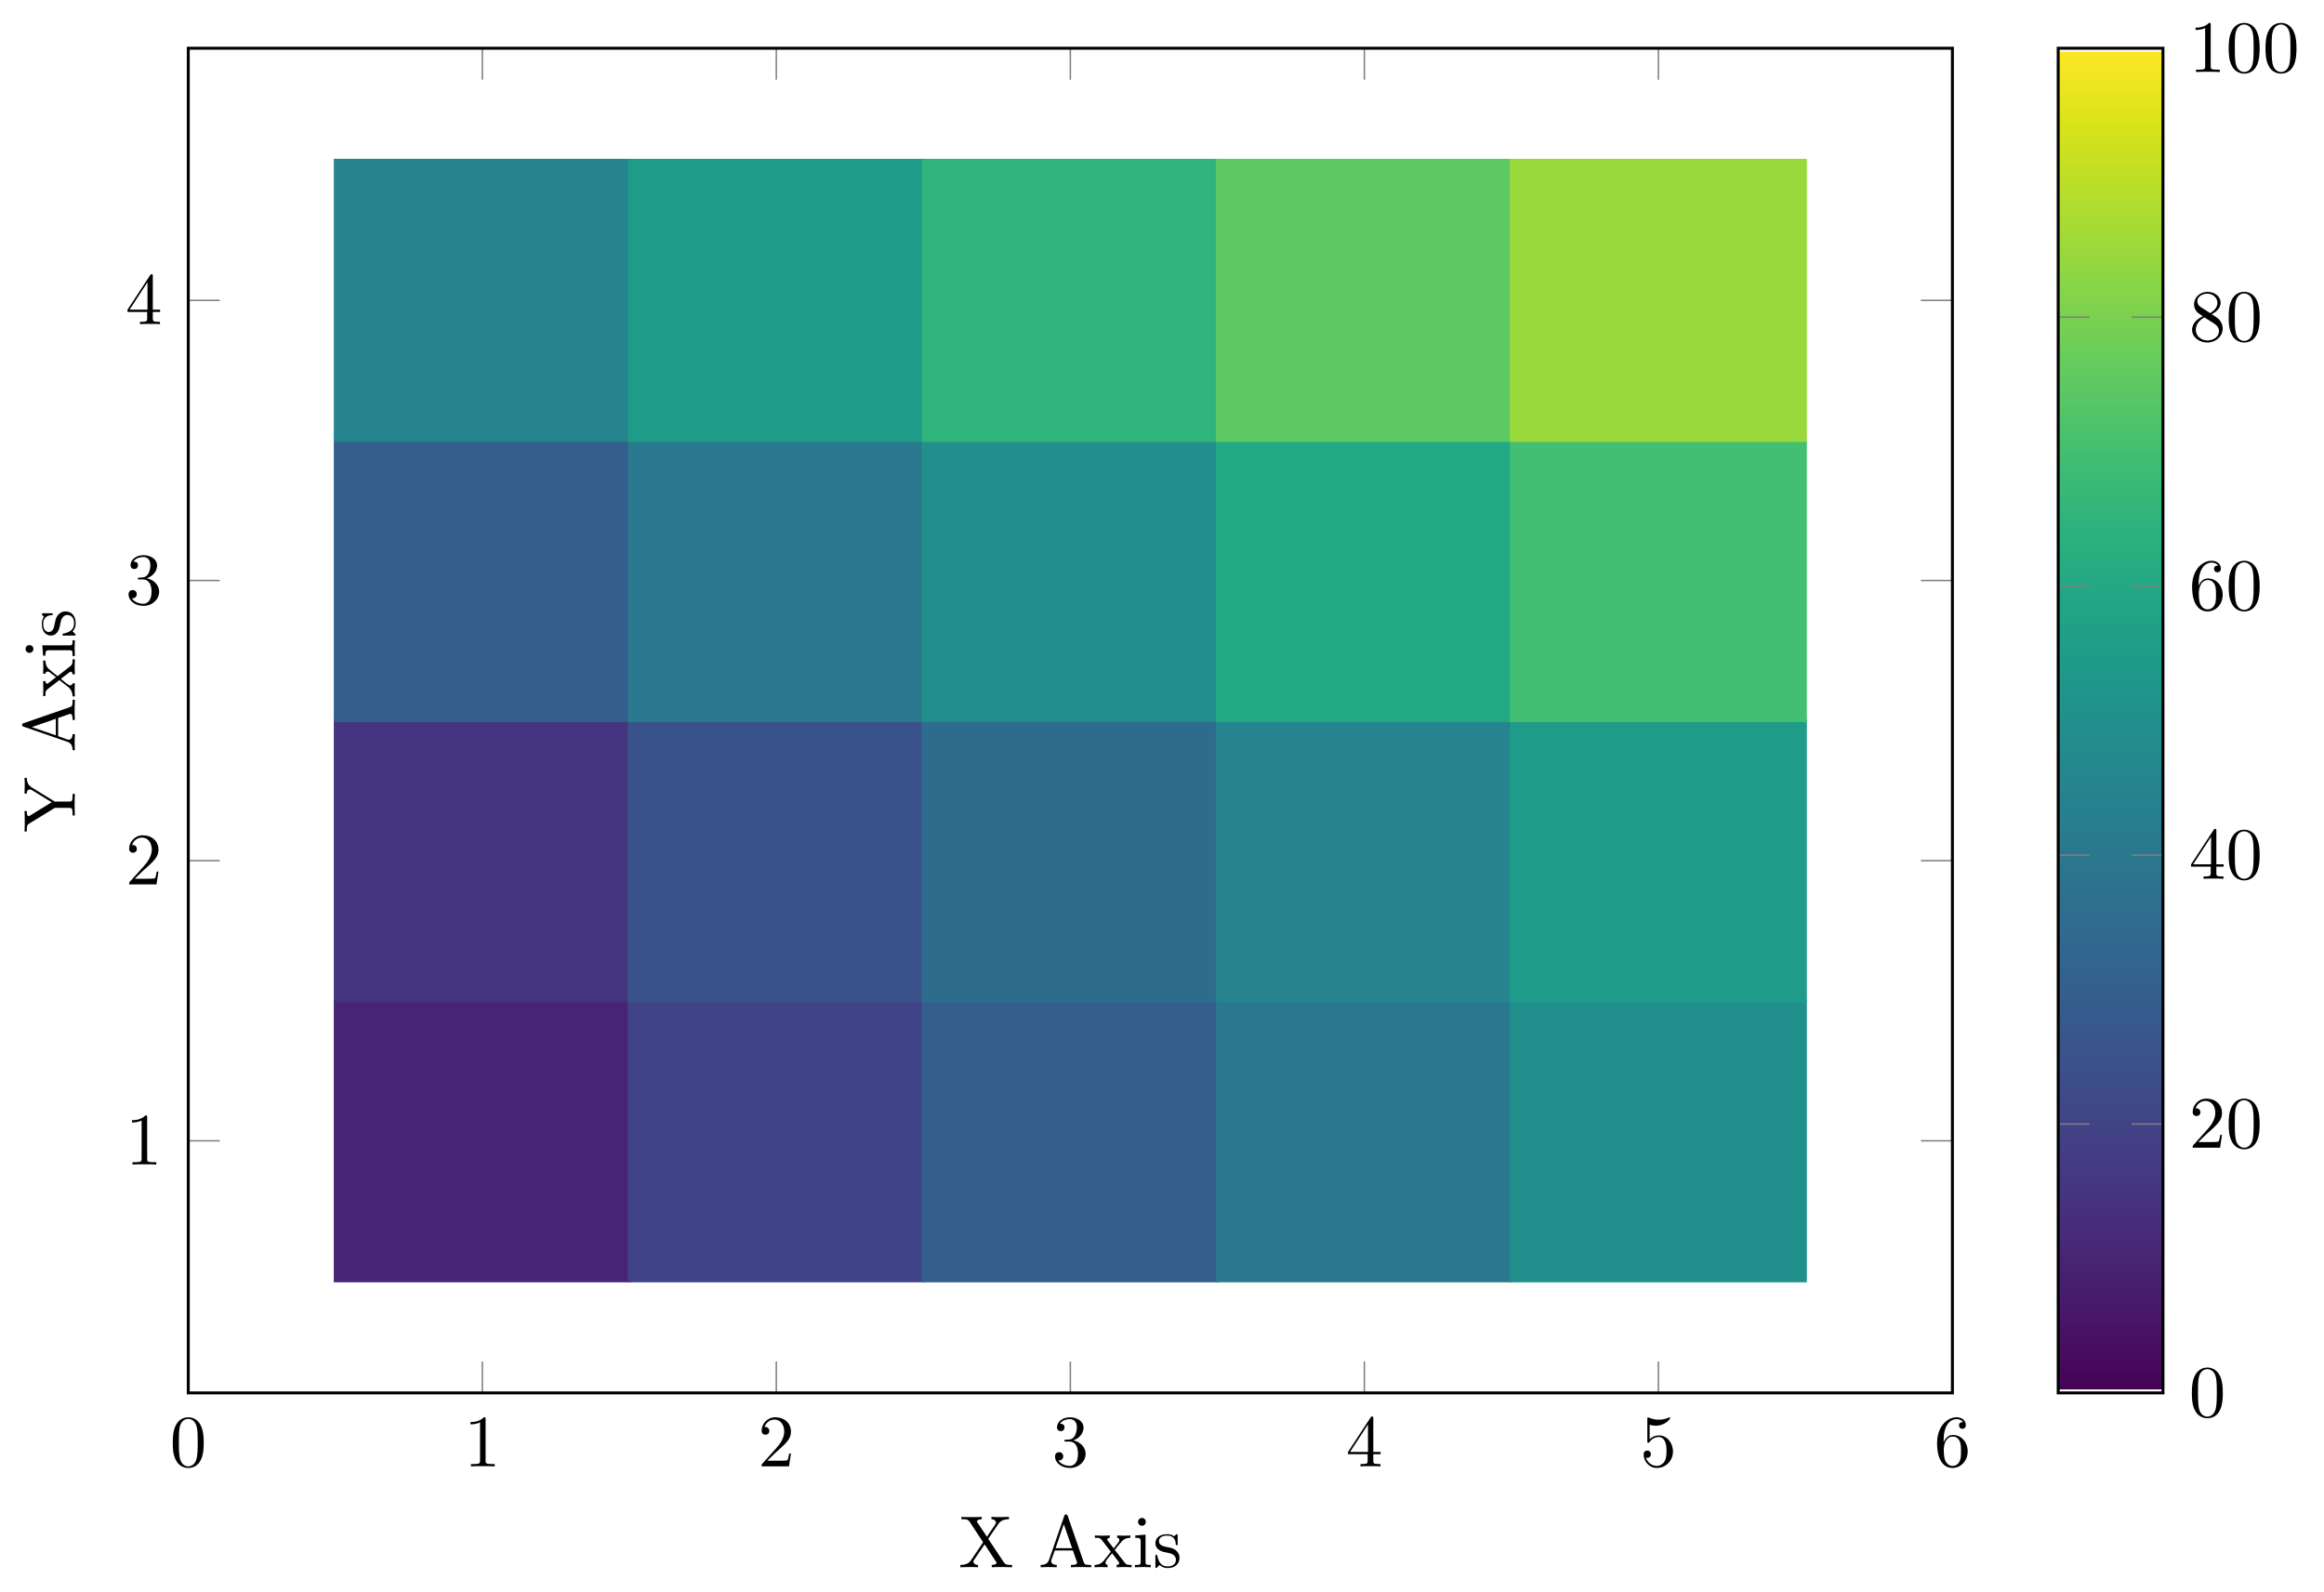 <?xml version="1.0" encoding="UTF-8"?>
<svg xmlns="http://www.w3.org/2000/svg" xmlns:xlink="http://www.w3.org/1999/xlink" width="314.378pt" height="215.381pt" viewBox="0 0 314.378 215.381" version="1.1">
<defs>
<g>
<symbol overflow="visible" id="glyph0-0">
<path style="stroke:none;" d=""/>
</symbol>
<symbol overflow="visible" id="glyph0-1">
<path style="stroke:none;" d="M 4.578 -3.188 C 4.578 -3.984 4.531 -4.781 4.188 -5.516 C 3.734 -6.484 2.906 -6.641 2.5 -6.641 C 1.891 -6.641 1.172 -6.375 0.75 -5.453 C 0.438 -4.766 0.391 -3.984 0.391 -3.188 C 0.391 -2.438 0.422 -1.547 0.844 -0.781 C 1.266 0.016 2 0.219 2.484 0.219 C 3.016 0.219 3.781 0.016 4.219 -0.938 C 4.531 -1.625 4.578 -2.406 4.578 -3.188 Z M 2.484 0 C 2.094 0 1.5 -0.25 1.328 -1.203 C 1.219 -1.797 1.219 -2.719 1.219 -3.312 C 1.219 -3.953 1.219 -4.609 1.297 -5.141 C 1.484 -6.328 2.234 -6.422 2.484 -6.422 C 2.812 -6.422 3.469 -6.234 3.656 -5.25 C 3.766 -4.688 3.766 -3.938 3.766 -3.312 C 3.766 -2.562 3.766 -1.891 3.656 -1.25 C 3.5 -0.297 2.938 0 2.484 0 Z M 2.484 0 "/>
</symbol>
<symbol overflow="visible" id="glyph0-2">
<path style="stroke:none;" d="M 2.938 -6.375 C 2.938 -6.625 2.938 -6.641 2.703 -6.641 C 2.078 -6 1.203 -6 0.891 -6 L 0.891 -5.688 C 1.094 -5.688 1.672 -5.688 2.188 -5.953 L 2.188 -0.781 C 2.188 -0.422 2.156 -0.312 1.266 -0.312 L 0.953 -0.312 L 0.953 0 C 1.297 -0.031 2.156 -0.031 2.562 -0.031 C 2.953 -0.031 3.828 -0.031 4.172 0 L 4.172 -0.312 L 3.859 -0.312 C 2.953 -0.312 2.938 -0.422 2.938 -0.781 Z M 2.938 -6.375 "/>
</symbol>
<symbol overflow="visible" id="glyph0-3">
<path style="stroke:none;" d="M 1.266 -0.766 L 2.328 -1.797 C 3.875 -3.172 4.469 -3.703 4.469 -4.703 C 4.469 -5.844 3.578 -6.641 2.359 -6.641 C 1.234 -6.641 0.5 -5.719 0.5 -4.828 C 0.5 -4.281 1 -4.281 1.031 -4.281 C 1.203 -4.281 1.547 -4.391 1.547 -4.812 C 1.547 -5.062 1.359 -5.328 1.016 -5.328 C 0.938 -5.328 0.922 -5.328 0.891 -5.312 C 1.109 -5.969 1.656 -6.328 2.234 -6.328 C 3.141 -6.328 3.562 -5.516 3.562 -4.703 C 3.562 -3.906 3.078 -3.125 2.516 -2.5 L 0.609 -0.375 C 0.5 -0.266 0.5 -0.234 0.5 0 L 4.203 0 L 4.469 -1.734 L 4.234 -1.734 C 4.172 -1.438 4.109 -1 4 -0.844 C 3.938 -0.766 3.281 -0.766 3.062 -0.766 Z M 1.266 -0.766 "/>
</symbol>
<symbol overflow="visible" id="glyph0-4">
<path style="stroke:none;" d="M 2.891 -3.516 C 3.703 -3.781 4.281 -4.469 4.281 -5.266 C 4.281 -6.078 3.406 -6.641 2.453 -6.641 C 1.453 -6.641 0.688 -6.047 0.688 -5.281 C 0.688 -4.953 0.906 -4.766 1.203 -4.766 C 1.5 -4.766 1.703 -4.984 1.703 -5.281 C 1.703 -5.766 1.234 -5.766 1.094 -5.766 C 1.391 -6.266 2.047 -6.391 2.406 -6.391 C 2.828 -6.391 3.375 -6.172 3.375 -5.281 C 3.375 -5.156 3.344 -4.578 3.094 -4.141 C 2.797 -3.656 2.453 -3.625 2.203 -3.625 C 2.125 -3.609 1.891 -3.594 1.812 -3.594 C 1.734 -3.578 1.672 -3.562 1.672 -3.469 C 1.672 -3.359 1.734 -3.359 1.906 -3.359 L 2.344 -3.359 C 3.156 -3.359 3.531 -2.688 3.531 -1.703 C 3.531 -0.344 2.844 -0.062 2.406 -0.062 C 1.969 -0.062 1.219 -0.234 0.875 -0.812 C 1.219 -0.766 1.531 -0.984 1.531 -1.359 C 1.531 -1.719 1.266 -1.922 0.984 -1.922 C 0.734 -1.922 0.422 -1.781 0.422 -1.344 C 0.422 -0.438 1.344 0.219 2.438 0.219 C 3.656 0.219 4.562 -0.688 4.562 -1.703 C 4.562 -2.516 3.922 -3.297 2.891 -3.516 Z M 2.891 -3.516 "/>
</symbol>
<symbol overflow="visible" id="glyph0-5">
<path style="stroke:none;" d="M 2.938 -1.641 L 2.938 -0.781 C 2.938 -0.422 2.906 -0.312 2.172 -0.312 L 1.969 -0.312 L 1.969 0 C 2.375 -0.031 2.891 -0.031 3.312 -0.031 C 3.734 -0.031 4.25 -0.031 4.672 0 L 4.672 -0.312 L 4.453 -0.312 C 3.719 -0.312 3.703 -0.422 3.703 -0.781 L 3.703 -1.641 L 4.688 -1.641 L 4.688 -1.953 L 3.703 -1.953 L 3.703 -6.484 C 3.703 -6.688 3.703 -6.75 3.531 -6.75 C 3.453 -6.75 3.422 -6.75 3.344 -6.625 L 0.281 -1.953 L 0.281 -1.641 Z M 2.984 -1.953 L 0.562 -1.953 L 2.984 -5.672 Z M 2.984 -1.953 "/>
</symbol>
<symbol overflow="visible" id="glyph0-6">
<path style="stroke:none;" d="M 4.469 -2 C 4.469 -3.188 3.656 -4.188 2.578 -4.188 C 2.109 -4.188 1.672 -4.031 1.312 -3.672 L 1.312 -5.625 C 1.516 -5.562 1.844 -5.5 2.156 -5.5 C 3.391 -5.5 4.094 -6.406 4.094 -6.531 C 4.094 -6.594 4.062 -6.641 3.984 -6.641 C 3.984 -6.641 3.953 -6.641 3.906 -6.609 C 3.703 -6.516 3.219 -6.312 2.547 -6.312 C 2.156 -6.312 1.688 -6.391 1.219 -6.594 C 1.141 -6.625 1.125 -6.625 1.109 -6.625 C 1 -6.625 1 -6.547 1 -6.391 L 1 -3.438 C 1 -3.266 1 -3.188 1.141 -3.188 C 1.219 -3.188 1.234 -3.203 1.281 -3.266 C 1.391 -3.422 1.75 -3.969 2.562 -3.969 C 3.078 -3.969 3.328 -3.516 3.406 -3.328 C 3.562 -2.953 3.594 -2.578 3.594 -2.078 C 3.594 -1.719 3.594 -1.125 3.344 -0.703 C 3.109 -0.312 2.734 -0.062 2.281 -0.062 C 1.562 -0.062 0.984 -0.594 0.812 -1.172 C 0.844 -1.172 0.875 -1.156 0.984 -1.156 C 1.312 -1.156 1.484 -1.406 1.484 -1.641 C 1.484 -1.891 1.312 -2.141 0.984 -2.141 C 0.844 -2.141 0.5 -2.062 0.5 -1.609 C 0.5 -0.75 1.188 0.219 2.297 0.219 C 3.453 0.219 4.469 -0.734 4.469 -2 Z M 4.469 -2 "/>
</symbol>
<symbol overflow="visible" id="glyph0-7">
<path style="stroke:none;" d="M 1.312 -3.266 L 1.312 -3.516 C 1.312 -6.031 2.547 -6.391 3.062 -6.391 C 3.297 -6.391 3.719 -6.328 3.938 -5.984 C 3.781 -5.984 3.391 -5.984 3.391 -5.547 C 3.391 -5.234 3.625 -5.078 3.844 -5.078 C 4 -5.078 4.312 -5.172 4.312 -5.562 C 4.312 -6.156 3.875 -6.641 3.047 -6.641 C 1.766 -6.641 0.422 -5.359 0.422 -3.156 C 0.422 -0.484 1.578 0.219 2.5 0.219 C 3.609 0.219 4.562 -0.719 4.562 -2.031 C 4.562 -3.297 3.672 -4.25 2.562 -4.25 C 1.891 -4.25 1.516 -3.75 1.312 -3.266 Z M 2.5 -0.062 C 1.875 -0.062 1.578 -0.656 1.516 -0.812 C 1.328 -1.281 1.328 -2.078 1.328 -2.25 C 1.328 -3.031 1.656 -4.031 2.547 -4.031 C 2.719 -4.031 3.172 -4.031 3.484 -3.406 C 3.656 -3.047 3.656 -2.531 3.656 -2.047 C 3.656 -1.562 3.656 -1.062 3.484 -0.703 C 3.188 -0.109 2.734 -0.062 2.5 -0.062 Z M 2.5 -0.062 "/>
</symbol>
<symbol overflow="visible" id="glyph0-8">
<path style="stroke:none;" d="M 4 -3.844 L 5.375 -5.859 C 5.594 -6.172 5.938 -6.484 6.812 -6.5 L 6.812 -6.812 C 6.438 -6.797 5.969 -6.781 5.719 -6.781 C 5.312 -6.781 4.828 -6.781 4.438 -6.812 L 4.438 -6.5 C 4.828 -6.484 5.047 -6.266 5.047 -6.047 C 5.047 -5.938 5.031 -5.922 4.969 -5.812 L 3.828 -4.125 L 2.547 -6.047 C 2.516 -6.078 2.469 -6.156 2.469 -6.203 C 2.469 -6.312 2.688 -6.484 3.125 -6.5 L 3.125 -6.812 C 2.766 -6.781 2.047 -6.781 1.672 -6.781 C 1.359 -6.781 0.734 -6.781 0.375 -6.812 L 0.375 -6.5 L 0.562 -6.5 C 1.109 -6.5 1.297 -6.438 1.484 -6.156 L 3.312 -3.375 L 1.688 -0.969 C 1.547 -0.766 1.25 -0.312 0.234 -0.312 L 0.234 0 C 0.594 -0.016 1.016 -0.031 1.344 -0.031 C 1.719 -0.031 2.266 -0.031 2.625 0 L 2.625 -0.312 C 2.156 -0.312 2 -0.594 2 -0.766 C 2 -0.859 2.031 -0.891 2.094 -1 L 3.516 -3.094 L 5.078 -0.719 C 5.109 -0.672 5.141 -0.641 5.141 -0.609 C 5.141 -0.484 4.922 -0.312 4.484 -0.312 L 4.484 0 C 4.828 -0.031 5.562 -0.031 5.938 -0.031 C 6.359 -0.031 6.812 -0.016 7.234 0 L 7.234 -0.312 L 7.047 -0.312 C 6.531 -0.312 6.312 -0.359 6.109 -0.672 Z M 4 -3.844 "/>
</symbol>
<symbol overflow="visible" id="glyph0-9">
<path style="stroke:none;" d="M 3.969 -6.938 C 3.922 -7.062 3.891 -7.141 3.734 -7.141 C 3.578 -7.141 3.547 -7.078 3.5 -6.938 L 1.438 -0.984 C 1.25 -0.469 0.859 -0.312 0.312 -0.312 L 0.312 0 C 0.547 -0.016 0.984 -0.031 1.328 -0.031 C 1.641 -0.031 2.156 -0.016 2.484 0 L 2.484 -0.312 C 1.984 -0.312 1.734 -0.562 1.734 -0.812 C 1.734 -0.844 1.75 -0.953 1.75 -0.969 L 2.219 -2.266 L 4.672 -2.266 L 5.203 -0.75 C 5.219 -0.703 5.234 -0.641 5.234 -0.609 C 5.234 -0.312 4.672 -0.312 4.406 -0.312 L 4.406 0 C 4.766 -0.031 5.469 -0.031 5.844 -0.031 C 6.266 -0.031 6.734 -0.016 7.141 0 L 7.141 -0.312 L 6.969 -0.312 C 6.375 -0.312 6.234 -0.375 6.125 -0.703 Z M 3.438 -5.828 L 4.562 -2.578 L 2.328 -2.578 Z M 3.438 -5.828 "/>
</symbol>
<symbol overflow="visible" id="glyph0-10">
<path style="stroke:none;" d="M 2.859 -2.344 C 3.156 -2.719 3.531 -3.203 3.781 -3.469 C 4.094 -3.828 4.5 -3.984 4.969 -3.984 L 4.969 -4.297 C 4.703 -4.281 4.406 -4.266 4.141 -4.266 C 3.844 -4.266 3.312 -4.281 3.188 -4.297 L 3.188 -3.984 C 3.406 -3.969 3.484 -3.844 3.484 -3.672 C 3.484 -3.516 3.375 -3.391 3.328 -3.328 L 2.719 -2.547 L 1.938 -3.562 C 1.844 -3.656 1.844 -3.672 1.844 -3.734 C 1.844 -3.891 2 -3.984 2.188 -3.984 L 2.188 -4.297 C 1.938 -4.281 1.281 -4.266 1.109 -4.266 C 0.906 -4.266 0.438 -4.281 0.172 -4.297 L 0.172 -3.984 C 0.875 -3.984 0.875 -3.984 1.344 -3.375 L 2.328 -2.094 L 1.391 -0.906 C 0.922 -0.328 0.328 -0.312 0.125 -0.312 L 0.125 0 C 0.375 -0.016 0.688 -0.031 0.953 -0.031 C 1.234 -0.031 1.656 -0.016 1.891 0 L 1.891 -0.312 C 1.672 -0.344 1.609 -0.469 1.609 -0.625 C 1.609 -0.844 1.891 -1.172 2.5 -1.891 L 3.266 -0.891 C 3.344 -0.781 3.469 -0.625 3.469 -0.562 C 3.469 -0.469 3.375 -0.312 3.109 -0.312 L 3.109 0 C 3.406 -0.016 3.969 -0.031 4.188 -0.031 C 4.453 -0.031 4.844 -0.016 5.141 0 L 5.141 -0.312 C 4.609 -0.312 4.422 -0.328 4.203 -0.625 Z M 2.859 -2.344 "/>
</symbol>
<symbol overflow="visible" id="glyph0-11">
<path style="stroke:none;" d="M 1.766 -4.406 L 0.375 -4.297 L 0.375 -3.984 C 1.016 -3.984 1.109 -3.922 1.109 -3.438 L 1.109 -0.75 C 1.109 -0.312 1 -0.312 0.328 -0.312 L 0.328 0 C 0.641 -0.016 1.188 -0.031 1.422 -0.031 C 1.781 -0.031 2.125 -0.016 2.469 0 L 2.469 -0.312 C 1.797 -0.312 1.766 -0.359 1.766 -0.75 Z M 1.797 -6.141 C 1.797 -6.453 1.562 -6.672 1.281 -6.672 C 0.969 -6.672 0.75 -6.406 0.75 -6.141 C 0.75 -5.875 0.969 -5.609 1.281 -5.609 C 1.562 -5.609 1.797 -5.828 1.797 -6.141 Z M 1.797 -6.141 "/>
</symbol>
<symbol overflow="visible" id="glyph0-12">
<path style="stroke:none;" d="M 2.078 -1.938 C 2.297 -1.891 3.109 -1.734 3.109 -1.016 C 3.109 -0.516 2.766 -0.109 1.984 -0.109 C 1.141 -0.109 0.781 -0.672 0.594 -1.531 C 0.562 -1.656 0.562 -1.688 0.453 -1.688 C 0.328 -1.688 0.328 -1.625 0.328 -1.453 L 0.328 -0.125 C 0.328 0.047 0.328 0.109 0.438 0.109 C 0.484 0.109 0.5 0.094 0.688 -0.094 C 0.703 -0.109 0.703 -0.125 0.891 -0.312 C 1.328 0.094 1.781 0.109 1.984 0.109 C 3.125 0.109 3.594 -0.562 3.594 -1.281 C 3.594 -1.797 3.297 -2.109 3.172 -2.219 C 2.844 -2.547 2.453 -2.625 2.031 -2.703 C 1.469 -2.812 0.812 -2.938 0.812 -3.516 C 0.812 -3.875 1.062 -4.281 1.922 -4.281 C 3.016 -4.281 3.078 -3.375 3.094 -3.078 C 3.094 -2.984 3.188 -2.984 3.203 -2.984 C 3.344 -2.984 3.344 -3.031 3.344 -3.219 L 3.344 -4.234 C 3.344 -4.391 3.344 -4.469 3.234 -4.469 C 3.188 -4.469 3.156 -4.469 3.031 -4.344 C 3 -4.312 2.906 -4.219 2.859 -4.188 C 2.484 -4.469 2.078 -4.469 1.922 -4.469 C 0.703 -4.469 0.328 -3.797 0.328 -3.234 C 0.328 -2.891 0.484 -2.609 0.75 -2.391 C 1.078 -2.141 1.359 -2.078 2.078 -1.938 Z M 2.078 -1.938 "/>
</symbol>
<symbol overflow="visible" id="glyph0-13">
<path style="stroke:none;" d="M 1.625 -4.562 C 1.172 -4.859 1.125 -5.188 1.125 -5.359 C 1.125 -5.969 1.781 -6.391 2.484 -6.391 C 3.203 -6.391 3.844 -5.875 3.844 -5.156 C 3.844 -4.578 3.453 -4.109 2.859 -3.766 Z M 3.078 -3.609 C 3.797 -3.984 4.281 -4.5 4.281 -5.156 C 4.281 -6.078 3.406 -6.641 2.5 -6.641 C 1.5 -6.641 0.688 -5.906 0.688 -4.969 C 0.688 -4.797 0.703 -4.344 1.125 -3.875 C 1.234 -3.766 1.609 -3.516 1.859 -3.344 C 1.281 -3.047 0.422 -2.5 0.422 -1.5 C 0.422 -0.453 1.438 0.219 2.484 0.219 C 3.609 0.219 4.562 -0.609 4.562 -1.672 C 4.562 -2.031 4.453 -2.484 4.062 -2.906 C 3.875 -3.109 3.719 -3.203 3.078 -3.609 Z M 2.078 -3.188 L 3.312 -2.406 C 3.594 -2.219 4.062 -1.922 4.062 -1.312 C 4.062 -0.578 3.312 -0.062 2.5 -0.062 C 1.641 -0.062 0.922 -0.672 0.922 -1.5 C 0.922 -2.078 1.234 -2.719 2.078 -3.188 Z M 2.078 -3.188 "/>
</symbol>
<symbol overflow="visible" id="glyph1-0">
<path style="stroke:none;" d=""/>
</symbol>
<symbol overflow="visible" id="glyph1-1">
<path style="stroke:none;" d="M -5.859 -6.078 C -6.453 -6.453 -6.5 -7.031 -6.5 -7.359 L -6.812 -7.359 C -6.781 -7.047 -6.781 -6.656 -6.781 -6.375 C -6.781 -6.078 -6.797 -5.5 -6.812 -5.234 L -6.5 -5.234 C -6.5 -5.641 -6.312 -5.797 -6.109 -5.797 C -6 -5.797 -5.875 -5.734 -5.812 -5.703 L -3.141 -4.062 L -6.078 -2.25 C -6.188 -2.188 -6.203 -2.188 -6.25 -2.188 C -6.453 -2.188 -6.5 -2.438 -6.5 -2.875 L -6.812 -2.875 C -6.781 -2.516 -6.781 -1.797 -6.781 -1.406 C -6.781 -0.984 -6.781 -0.531 -6.812 -0.109 L -6.5 -0.109 L -6.5 -0.297 C -6.5 -0.969 -6.391 -1.047 -6.125 -1.203 L -2.719 -3.297 L -0.781 -3.297 C -0.422 -3.297 -0.312 -3.281 -0.312 -2.516 L -0.312 -2.266 L 0 -2.266 C -0.031 -2.625 -0.031 -3.344 -0.031 -3.734 C -0.031 -4.109 -0.031 -4.828 0 -5.188 L -0.312 -5.188 L -0.312 -4.953 C -0.312 -4.188 -0.406 -4.156 -0.797 -4.156 L -2.719 -4.156 Z M -5.859 -6.078 "/>
</symbol>
<symbol overflow="visible" id="glyph1-2">
<path style="stroke:none;" d="M -6.938 -3.969 C -7.062 -3.922 -7.141 -3.891 -7.141 -3.734 C -7.141 -3.578 -7.078 -3.547 -6.938 -3.5 L -0.984 -1.438 C -0.469 -1.25 -0.312 -0.859 -0.312 -0.312 L 0 -0.312 C -0.016 -0.547 -0.031 -0.984 -0.031 -1.328 C -0.031 -1.641 -0.016 -2.156 0 -2.484 L -0.312 -2.484 C -0.312 -1.984 -0.562 -1.734 -0.812 -1.734 C -0.844 -1.734 -0.953 -1.75 -0.969 -1.75 L -2.266 -2.219 L -2.266 -4.672 L -0.75 -5.203 C -0.703 -5.219 -0.641 -5.234 -0.609 -5.234 C -0.312 -5.234 -0.312 -4.672 -0.312 -4.406 L 0 -4.406 C -0.031 -4.766 -0.031 -5.469 -0.031 -5.844 C -0.031 -6.266 -0.016 -6.734 0 -7.141 L -0.312 -7.141 L -0.312 -6.969 C -0.312 -6.375 -0.375 -6.234 -0.703 -6.125 Z M -5.828 -3.438 L -2.578 -4.562 L -2.578 -2.328 Z M -5.828 -3.438 "/>
</symbol>
<symbol overflow="visible" id="glyph1-3">
<path style="stroke:none;" d="M -2.344 -2.859 C -2.719 -3.156 -3.203 -3.531 -3.469 -3.781 C -3.828 -4.094 -3.984 -4.5 -3.984 -4.969 L -4.297 -4.969 C -4.281 -4.703 -4.266 -4.406 -4.266 -4.141 C -4.266 -3.844 -4.281 -3.312 -4.297 -3.188 L -3.984 -3.188 C -3.969 -3.406 -3.844 -3.484 -3.672 -3.484 C -3.516 -3.484 -3.391 -3.375 -3.328 -3.328 L -2.547 -2.719 L -3.562 -1.938 C -3.656 -1.844 -3.672 -1.844 -3.734 -1.844 C -3.891 -1.844 -3.984 -2 -3.984 -2.188 L -4.297 -2.188 C -4.281 -1.938 -4.266 -1.281 -4.266 -1.109 C -4.266 -0.906 -4.281 -0.438 -4.297 -0.172 L -3.984 -0.172 C -3.984 -0.875 -3.984 -0.875 -3.375 -1.344 L -2.094 -2.328 L -0.906 -1.391 C -0.328 -0.922 -0.312 -0.328 -0.312 -0.125 L 0 -0.125 C -0.016 -0.375 -0.031 -0.688 -0.031 -0.953 C -0.031 -1.234 -0.016 -1.656 0 -1.891 L -0.312 -1.891 C -0.344 -1.672 -0.469 -1.609 -0.625 -1.609 C -0.844 -1.609 -1.172 -1.891 -1.891 -2.5 L -0.891 -3.266 C -0.781 -3.344 -0.625 -3.469 -0.562 -3.469 C -0.469 -3.469 -0.312 -3.375 -0.312 -3.109 L 0 -3.109 C -0.016 -3.406 -0.031 -3.969 -0.031 -4.188 C -0.031 -4.453 -0.016 -4.844 0 -5.141 L -0.312 -5.141 C -0.312 -4.609 -0.328 -4.422 -0.625 -4.203 Z M -2.344 -2.859 "/>
</symbol>
<symbol overflow="visible" id="glyph1-4">
<path style="stroke:none;" d="M -4.406 -1.766 L -4.297 -0.375 L -3.984 -0.375 C -3.984 -1.016 -3.922 -1.109 -3.438 -1.109 L -0.75 -1.109 C -0.312 -1.109 -0.312 -1 -0.312 -0.328 L 0 -0.328 C -0.016 -0.641 -0.031 -1.188 -0.031 -1.422 C -0.031 -1.781 -0.016 -2.125 0 -2.469 L -0.312 -2.469 C -0.312 -1.797 -0.359 -1.766 -0.75 -1.766 Z M -6.141 -1.797 C -6.453 -1.797 -6.672 -1.562 -6.672 -1.281 C -6.672 -0.969 -6.406 -0.75 -6.141 -0.75 C -5.875 -0.75 -5.609 -0.969 -5.609 -1.281 C -5.609 -1.562 -5.828 -1.797 -6.141 -1.797 Z M -6.141 -1.797 "/>
</symbol>
<symbol overflow="visible" id="glyph1-5">
<path style="stroke:none;" d="M -1.938 -2.078 C -1.891 -2.297 -1.734 -3.109 -1.016 -3.109 C -0.516 -3.109 -0.109 -2.766 -0.109 -1.984 C -0.109 -1.141 -0.672 -0.781 -1.531 -0.594 C -1.656 -0.562 -1.688 -0.562 -1.688 -0.453 C -1.688 -0.328 -1.625 -0.328 -1.453 -0.328 L -0.125 -0.328 C 0.047 -0.328 0.109 -0.328 0.109 -0.438 C 0.109 -0.484 0.094 -0.5 -0.094 -0.688 C -0.109 -0.703 -0.125 -0.703 -0.312 -0.891 C 0.094 -1.328 0.109 -1.781 0.109 -1.984 C 0.109 -3.125 -0.562 -3.594 -1.281 -3.594 C -1.797 -3.594 -2.109 -3.297 -2.219 -3.172 C -2.547 -2.844 -2.625 -2.453 -2.703 -2.031 C -2.812 -1.469 -2.938 -0.812 -3.516 -0.812 C -3.875 -0.812 -4.281 -1.062 -4.281 -1.922 C -4.281 -3.016 -3.375 -3.078 -3.078 -3.094 C -2.984 -3.094 -2.984 -3.188 -2.984 -3.203 C -2.984 -3.344 -3.031 -3.344 -3.219 -3.344 L -4.234 -3.344 C -4.391 -3.344 -4.469 -3.344 -4.469 -3.234 C -4.469 -3.188 -4.469 -3.156 -4.344 -3.031 C -4.312 -3 -4.219 -2.906 -4.188 -2.859 C -4.469 -2.484 -4.469 -2.078 -4.469 -1.922 C -4.469 -0.703 -3.797 -0.328 -3.234 -0.328 C -2.891 -0.328 -2.609 -0.484 -2.391 -0.75 C -2.141 -1.078 -2.078 -1.359 -1.938 -2.078 Z M -1.938 -2.078 "/>
</symbol>
</g>
<clipPath id="clip1">
  <path d="M 278.422 7 L 292.594 7 L 292.594 188 L 278.422 188 Z M 278.422 7 "/>
</clipPath>
<linearGradient id="linear0" gradientUnits="userSpaceOnUse" x1="0" y1="0" x2="0" y2="181.934" gradientTransform="matrix(1,0,0,-1,278.421,188.472)">
<stop offset="0" style="stop-color:rgb(26.7%,0.487%,32.941%);stop-opacity:1;"/>
<stop offset="0.004" style="stop-color:rgb(26.797%,1.05%,33.492%);stop-opacity:1;"/>
<stop offset="0.008" style="stop-color:rgb(26.897%,1.613%,34.044%);stop-opacity:1;"/>
<stop offset="0.012" style="stop-color:rgb(26.996%,2.176%,34.595%);stop-opacity:1;"/>
<stop offset="0.016" style="stop-color:rgb(27.095%,2.739%,35.146%);stop-opacity:1;"/>
<stop offset="0.02" style="stop-color:rgb(27.194%,3.302%,35.696%);stop-opacity:1;"/>
<stop offset="0.023" style="stop-color:rgb(27.293%,3.865%,36.247%);stop-opacity:1;"/>
<stop offset="0.027" style="stop-color:rgb(27.393%,4.428%,36.798%);stop-opacity:1;"/>
<stop offset="0.031" style="stop-color:rgb(27.492%,4.991%,37.35%);stop-opacity:1;"/>
<stop offset="0.035" style="stop-color:rgb(27.591%,5.554%,37.901%);stop-opacity:1;"/>
<stop offset="0.039" style="stop-color:rgb(27.69%,6.117%,38.452%);stop-opacity:1;"/>
<stop offset="0.043" style="stop-color:rgb(27.789%,6.68%,39.003%);stop-opacity:1;"/>
<stop offset="0.047" style="stop-color:rgb(27.888%,7.243%,39.554%);stop-opacity:1;"/>
<stop offset="0.051" style="stop-color:rgb(27.988%,7.806%,40.105%);stop-opacity:1;"/>
<stop offset="0.055" style="stop-color:rgb(28.087%,8.369%,40.657%);stop-opacity:1;"/>
<stop offset="0.059" style="stop-color:rgb(28.134%,8.905%,41.148%);stop-opacity:1;"/>
<stop offset="0.062" style="stop-color:rgb(28.181%,9.441%,41.641%);stop-opacity:1;"/>
<stop offset="0.066" style="stop-color:rgb(28.169%,9.946%,42.065%);stop-opacity:1;"/>
<stop offset="0.07" style="stop-color:rgb(28.159%,10.451%,42.491%);stop-opacity:1;"/>
<stop offset="0.074" style="stop-color:rgb(28.148%,10.956%,42.917%);stop-opacity:1;"/>
<stop offset="0.078" style="stop-color:rgb(28.137%,11.461%,43.343%);stop-opacity:1;"/>
<stop offset="0.082" style="stop-color:rgb(28.125%,11.964%,43.768%);stop-opacity:1;"/>
<stop offset="0.086" style="stop-color:rgb(28.114%,12.469%,44.194%);stop-opacity:1;"/>
<stop offset="0.09" style="stop-color:rgb(28.104%,12.975%,44.62%);stop-opacity:1;"/>
<stop offset="0.094" style="stop-color:rgb(28.093%,13.48%,45.045%);stop-opacity:1;"/>
<stop offset="0.098" style="stop-color:rgb(28.081%,13.985%,45.471%);stop-opacity:1;"/>
<stop offset="0.102" style="stop-color:rgb(28.07%,14.49%,45.897%);stop-opacity:1;"/>
<stop offset="0.105" style="stop-color:rgb(28.059%,14.995%,46.323%);stop-opacity:1;"/>
<stop offset="0.109" style="stop-color:rgb(28.049%,15.5%,46.748%);stop-opacity:1;"/>
<stop offset="0.113" style="stop-color:rgb(28.036%,16.005%,47.173%);stop-opacity:1;"/>
<stop offset="0.117" style="stop-color:rgb(28.026%,16.51%,47.598%);stop-opacity:1;"/>
<stop offset="0.121" style="stop-color:rgb(27.922%,16.989%,47.888%);stop-opacity:1;"/>
<stop offset="0.125" style="stop-color:rgb(27.818%,17.468%,48.178%);stop-opacity:1;"/>
<stop offset="0.129" style="stop-color:rgb(27.707%,17.946%,48.459%);stop-opacity:1;"/>
<stop offset="0.133" style="stop-color:rgb(27.597%,18.423%,48.74%);stop-opacity:1;"/>
<stop offset="0.137" style="stop-color:rgb(27.487%,18.901%,49.019%);stop-opacity:1;"/>
<stop offset="0.141" style="stop-color:rgb(27.377%,19.379%,49.3%);stop-opacity:1;"/>
<stop offset="0.145" style="stop-color:rgb(27.266%,19.856%,49.58%);stop-opacity:1;"/>
<stop offset="0.148" style="stop-color:rgb(27.156%,20.334%,49.861%);stop-opacity:1;"/>
<stop offset="0.152" style="stop-color:rgb(27.046%,20.811%,50.142%);stop-opacity:1;"/>
<stop offset="0.156" style="stop-color:rgb(26.936%,21.289%,50.423%);stop-opacity:1;"/>
<stop offset="0.16" style="stop-color:rgb(26.825%,21.767%,50.703%);stop-opacity:1;"/>
<stop offset="0.164" style="stop-color:rgb(26.715%,22.244%,50.984%);stop-opacity:1;"/>
<stop offset="0.168" style="stop-color:rgb(26.605%,22.722%,51.265%);stop-opacity:1;"/>
<stop offset="0.172" style="stop-color:rgb(26.495%,23.199%,51.546%);stop-opacity:1;"/>
<stop offset="0.176" style="stop-color:rgb(26.358%,23.665%,51.775%);stop-opacity:1;"/>
<stop offset="0.18" style="stop-color:rgb(26.222%,24.132%,52.003%);stop-opacity:1;"/>
<stop offset="0.184" style="stop-color:rgb(26.048%,24.58%,52.156%);stop-opacity:1;"/>
<stop offset="0.188" style="stop-color:rgb(25.874%,25.029%,52.31%);stop-opacity:1;"/>
<stop offset="0.191" style="stop-color:rgb(25.699%,25.478%,52.464%);stop-opacity:1;"/>
<stop offset="0.195" style="stop-color:rgb(25.525%,25.926%,52.618%);stop-opacity:1;"/>
<stop offset="0.199" style="stop-color:rgb(25.351%,26.375%,52.771%);stop-opacity:1;"/>
<stop offset="0.203" style="stop-color:rgb(25.177%,26.823%,52.925%);stop-opacity:1;"/>
<stop offset="0.207" style="stop-color:rgb(25.003%,27.272%,53.079%);stop-opacity:1;"/>
<stop offset="0.211" style="stop-color:rgb(24.829%,27.721%,53.233%);stop-opacity:1;"/>
<stop offset="0.215" style="stop-color:rgb(24.655%,28.169%,53.386%);stop-opacity:1;"/>
<stop offset="0.219" style="stop-color:rgb(24.481%,28.618%,53.54%);stop-opacity:1;"/>
<stop offset="0.223" style="stop-color:rgb(24.307%,29.066%,53.693%);stop-opacity:1;"/>
<stop offset="0.227" style="stop-color:rgb(24.133%,29.517%,53.847%);stop-opacity:1;"/>
<stop offset="0.23" style="stop-color:rgb(23.958%,29.965%,54.001%);stop-opacity:1;"/>
<stop offset="0.234" style="stop-color:rgb(23.784%,30.414%,54.155%);stop-opacity:1;"/>
<stop offset="0.238" style="stop-color:rgb(23.595%,30.832%,54.236%);stop-opacity:1;"/>
<stop offset="0.242" style="stop-color:rgb(23.405%,31.252%,54.317%);stop-opacity:1;"/>
<stop offset="0.246" style="stop-color:rgb(23.213%,31.667%,54.388%);stop-opacity:1;"/>
<stop offset="0.25" style="stop-color:rgb(23.022%,32.083%,54.46%);stop-opacity:1;"/>
<stop offset="0.254" style="stop-color:rgb(22.83%,32.498%,54.53%);stop-opacity:1;"/>
<stop offset="0.258" style="stop-color:rgb(22.639%,32.913%,54.602%);stop-opacity:1;"/>
<stop offset="0.262" style="stop-color:rgb(22.449%,33.328%,54.674%);stop-opacity:1;"/>
<stop offset="0.266" style="stop-color:rgb(22.258%,33.745%,54.745%);stop-opacity:1;"/>
<stop offset="0.27" style="stop-color:rgb(22.066%,34.16%,54.817%);stop-opacity:1;"/>
<stop offset="0.273" style="stop-color:rgb(21.875%,34.575%,54.889%);stop-opacity:1;"/>
<stop offset="0.277" style="stop-color:rgb(21.683%,34.99%,54.959%);stop-opacity:1;"/>
<stop offset="0.281" style="stop-color:rgb(21.492%,35.405%,55.031%);stop-opacity:1;"/>
<stop offset="0.285" style="stop-color:rgb(21.3%,35.82%,55.103%);stop-opacity:1;"/>
<stop offset="0.289" style="stop-color:rgb(21.109%,36.237%,55.174%);stop-opacity:1;"/>
<stop offset="0.293" style="stop-color:rgb(20.923%,36.642%,55.231%);stop-opacity:1;"/>
<stop offset="0.297" style="stop-color:rgb(20.738%,37.048%,55.287%);stop-opacity:1;"/>
<stop offset="0.301" style="stop-color:rgb(20.563%,37.436%,55.316%);stop-opacity:1;"/>
<stop offset="0.305" style="stop-color:rgb(20.387%,37.823%,55.347%);stop-opacity:1;"/>
<stop offset="0.309" style="stop-color:rgb(20.212%,38.211%,55.376%);stop-opacity:1;"/>
<stop offset="0.312" style="stop-color:rgb(20.038%,38.6%,55.405%);stop-opacity:1;"/>
<stop offset="0.316" style="stop-color:rgb(19.862%,38.988%,55.434%);stop-opacity:1;"/>
<stop offset="0.32" style="stop-color:rgb(19.687%,39.375%,55.464%);stop-opacity:1;"/>
<stop offset="0.324" style="stop-color:rgb(19.511%,39.763%,55.493%);stop-opacity:1;"/>
<stop offset="0.328" style="stop-color:rgb(19.337%,40.152%,55.522%);stop-opacity:1;"/>
<stop offset="0.332" style="stop-color:rgb(19.162%,40.54%,55.551%);stop-opacity:1;"/>
<stop offset="0.336" style="stop-color:rgb(18.987%,40.927%,55.582%);stop-opacity:1;"/>
<stop offset="0.34" style="stop-color:rgb(18.811%,41.315%,55.611%);stop-opacity:1;"/>
<stop offset="0.344" style="stop-color:rgb(18.637%,41.704%,55.641%);stop-opacity:1;"/>
<stop offset="0.348" style="stop-color:rgb(18.462%,42.091%,55.67%);stop-opacity:1;"/>
<stop offset="0.352" style="stop-color:rgb(18.286%,42.48%,55.699%);stop-opacity:1;"/>
<stop offset="0.355" style="stop-color:rgb(18.129%,42.854%,55.71%);stop-opacity:1;"/>
<stop offset="0.359" style="stop-color:rgb(17.972%,43.23%,55.721%);stop-opacity:1;"/>
<stop offset="0.363" style="stop-color:rgb(17.819%,43.602%,55.727%);stop-opacity:1;"/>
<stop offset="0.367" style="stop-color:rgb(17.667%,43.974%,55.733%);stop-opacity:1;"/>
<stop offset="0.371" style="stop-color:rgb(17.513%,44.347%,55.739%);stop-opacity:1;"/>
<stop offset="0.375" style="stop-color:rgb(17.36%,44.719%,55.746%);stop-opacity:1;"/>
<stop offset="0.379" style="stop-color:rgb(17.206%,45.091%,55.753%);stop-opacity:1;"/>
<stop offset="0.383" style="stop-color:rgb(17.053%,45.464%,55.759%);stop-opacity:1;"/>
<stop offset="0.387" style="stop-color:rgb(16.901%,45.836%,55.765%);stop-opacity:1;"/>
<stop offset="0.391" style="stop-color:rgb(16.748%,46.208%,55.772%);stop-opacity:1;"/>
<stop offset="0.395" style="stop-color:rgb(16.594%,46.581%,55.779%);stop-opacity:1;"/>
<stop offset="0.398" style="stop-color:rgb(16.441%,46.953%,55.785%);stop-opacity:1;"/>
<stop offset="0.402" style="stop-color:rgb(16.289%,47.325%,55.791%);stop-opacity:1;"/>
<stop offset="0.406" style="stop-color:rgb(16.136%,47.697%,55.797%);stop-opacity:1;"/>
<stop offset="0.41" style="stop-color:rgb(15.985%,48.068%,55.795%);stop-opacity:1;"/>
<stop offset="0.414" style="stop-color:rgb(15.836%,48.439%,55.794%);stop-opacity:1;"/>
<stop offset="0.418" style="stop-color:rgb(15.694%,48.805%,55.772%);stop-opacity:1;"/>
<stop offset="0.422" style="stop-color:rgb(15.552%,49.173%,55.751%);stop-opacity:1;"/>
<stop offset="0.426" style="stop-color:rgb(15.408%,49.539%,55.73%);stop-opacity:1;"/>
<stop offset="0.43" style="stop-color:rgb(15.266%,49.905%,55.71%);stop-opacity:1;"/>
<stop offset="0.434" style="stop-color:rgb(15.125%,50.272%,55.688%);stop-opacity:1;"/>
<stop offset="0.438" style="stop-color:rgb(14.983%,50.639%,55.667%);stop-opacity:1;"/>
<stop offset="0.441" style="stop-color:rgb(14.839%,51.006%,55.646%);stop-opacity:1;"/>
<stop offset="0.445" style="stop-color:rgb(14.697%,51.373%,55.626%);stop-opacity:1;"/>
<stop offset="0.449" style="stop-color:rgb(14.554%,51.74%,55.605%);stop-opacity:1;"/>
<stop offset="0.453" style="stop-color:rgb(14.412%,52.107%,55.583%);stop-opacity:1;"/>
<stop offset="0.457" style="stop-color:rgb(14.27%,52.473%,55.562%);stop-opacity:1;"/>
<stop offset="0.461" style="stop-color:rgb(14.128%,52.841%,55.542%);stop-opacity:1;"/>
<stop offset="0.465" style="stop-color:rgb(13.985%,53.207%,55.521%);stop-opacity:1;"/>
<stop offset="0.469" style="stop-color:rgb(13.843%,53.575%,55.499%);stop-opacity:1;"/>
<stop offset="0.473" style="stop-color:rgb(13.725%,53.941%,55.441%);stop-opacity:1;"/>
<stop offset="0.477" style="stop-color:rgb(13.608%,54.309%,55.385%);stop-opacity:1;"/>
<stop offset="0.48" style="stop-color:rgb(13.496%,54.675%,55.316%);stop-opacity:1;"/>
<stop offset="0.484" style="stop-color:rgb(13.387%,55.043%,55.249%);stop-opacity:1;"/>
<stop offset="0.488" style="stop-color:rgb(13.277%,55.409%,55.18%);stop-opacity:1;"/>
<stop offset="0.492" style="stop-color:rgb(13.167%,55.777%,55.113%);stop-opacity:1;"/>
<stop offset="0.496" style="stop-color:rgb(13.055%,56.143%,55.045%);stop-opacity:1;"/>
<stop offset="0.5" style="stop-color:rgb(12.946%,56.509%,54.977%);stop-opacity:1;"/>
<stop offset="0.504" style="stop-color:rgb(12.834%,56.876%,54.909%);stop-opacity:1;"/>
<stop offset="0.508" style="stop-color:rgb(12.724%,57.243%,54.84%);stop-opacity:1;"/>
<stop offset="0.512" style="stop-color:rgb(12.614%,57.61%,54.771%);stop-opacity:1;"/>
<stop offset="0.516" style="stop-color:rgb(12.505%,57.977%,54.704%);stop-opacity:1;"/>
<stop offset="0.52" style="stop-color:rgb(12.393%,58.344%,54.636%);stop-opacity:1;"/>
<stop offset="0.523" style="stop-color:rgb(12.283%,58.711%,54.568%);stop-opacity:1;"/>
<stop offset="0.527" style="stop-color:rgb(12.209%,59.077%,54.483%);stop-opacity:1;"/>
<stop offset="0.531" style="stop-color:rgb(12.135%,59.445%,54.399%);stop-opacity:1;"/>
<stop offset="0.535" style="stop-color:rgb(12.181%,59.81%,54.257%);stop-opacity:1;"/>
<stop offset="0.539" style="stop-color:rgb(12.228%,60.175%,54.117%);stop-opacity:1;"/>
<stop offset="0.543" style="stop-color:rgb(12.274%,60.539%,53.976%);stop-opacity:1;"/>
<stop offset="0.547" style="stop-color:rgb(12.32%,60.905%,53.836%);stop-opacity:1;"/>
<stop offset="0.551" style="stop-color:rgb(12.366%,61.27%,53.696%);stop-opacity:1;"/>
<stop offset="0.555" style="stop-color:rgb(12.411%,61.636%,53.555%);stop-opacity:1;"/>
<stop offset="0.559" style="stop-color:rgb(12.457%,62.001%,53.415%);stop-opacity:1;"/>
<stop offset="0.562" style="stop-color:rgb(12.505%,62.367%,53.275%);stop-opacity:1;"/>
<stop offset="0.566" style="stop-color:rgb(12.55%,62.732%,53.134%);stop-opacity:1;"/>
<stop offset="0.57" style="stop-color:rgb(12.596%,63.098%,52.994%);stop-opacity:1;"/>
<stop offset="0.574" style="stop-color:rgb(12.642%,63.463%,52.853%);stop-opacity:1;"/>
<stop offset="0.578" style="stop-color:rgb(12.688%,63.828%,52.713%);stop-opacity:1;"/>
<stop offset="0.582" style="stop-color:rgb(12.733%,64.192%,52.573%);stop-opacity:1;"/>
<stop offset="0.586" style="stop-color:rgb(12.781%,64.558%,52.432%);stop-opacity:1;"/>
<stop offset="0.59" style="stop-color:rgb(13.04%,64.917%,52.225%);stop-opacity:1;"/>
<stop offset="0.594" style="stop-color:rgb(13.3%,65.277%,52.019%);stop-opacity:1;"/>
<stop offset="0.598" style="stop-color:rgb(13.647%,65.633%,51.784%);stop-opacity:1;"/>
<stop offset="0.602" style="stop-color:rgb(13.997%,65.99%,51.55%);stop-opacity:1;"/>
<stop offset="0.605" style="stop-color:rgb(14.346%,66.345%,51.315%);stop-opacity:1;"/>
<stop offset="0.609" style="stop-color:rgb(14.696%,66.702%,51.08%);stop-opacity:1;"/>
<stop offset="0.613" style="stop-color:rgb(15.045%,67.058%,50.845%);stop-opacity:1;"/>
<stop offset="0.617" style="stop-color:rgb(15.395%,67.415%,50.612%);stop-opacity:1;"/>
<stop offset="0.621" style="stop-color:rgb(15.742%,67.77%,50.377%);stop-opacity:1;"/>
<stop offset="0.625" style="stop-color:rgb(16.092%,68.126%,50.143%);stop-opacity:1;"/>
<stop offset="0.629" style="stop-color:rgb(16.441%,68.481%,49.908%);stop-opacity:1;"/>
<stop offset="0.633" style="stop-color:rgb(16.791%,68.839%,49.673%);stop-opacity:1;"/>
<stop offset="0.637" style="stop-color:rgb(17.139%,69.194%,49.438%);stop-opacity:1;"/>
<stop offset="0.641" style="stop-color:rgb(17.488%,69.551%,49.205%);stop-opacity:1;"/>
<stop offset="0.645" style="stop-color:rgb(17.885%,69.904%,48.952%);stop-opacity:1;"/>
<stop offset="0.648" style="stop-color:rgb(18.282%,70.258%,48.698%);stop-opacity:1;"/>
<stop offset="0.652" style="stop-color:rgb(18.903%,70.593%,48.355%);stop-opacity:1;"/>
<stop offset="0.656" style="stop-color:rgb(19.524%,70.929%,48.013%);stop-opacity:1;"/>
<stop offset="0.66" style="stop-color:rgb(20.145%,71.265%,47.67%);stop-opacity:1;"/>
<stop offset="0.664" style="stop-color:rgb(20.766%,71.6%,47.328%);stop-opacity:1;"/>
<stop offset="0.668" style="stop-color:rgb(21.387%,71.936%,46.985%);stop-opacity:1;"/>
<stop offset="0.672" style="stop-color:rgb(22.008%,72.272%,46.643%);stop-opacity:1;"/>
<stop offset="0.676" style="stop-color:rgb(22.629%,72.607%,46.3%);stop-opacity:1;"/>
<stop offset="0.68" style="stop-color:rgb(23.25%,72.945%,45.958%);stop-opacity:1;"/>
<stop offset="0.684" style="stop-color:rgb(23.869%,73.28%,45.615%);stop-opacity:1;"/>
<stop offset="0.688" style="stop-color:rgb(24.49%,73.616%,45.273%);stop-opacity:1;"/>
<stop offset="0.691" style="stop-color:rgb(25.111%,73.952%,44.93%);stop-opacity:1;"/>
<stop offset="0.695" style="stop-color:rgb(25.732%,74.287%,44.588%);stop-opacity:1;"/>
<stop offset="0.699" style="stop-color:rgb(26.353%,74.623%,44.244%);stop-opacity:1;"/>
<stop offset="0.703" style="stop-color:rgb(26.974%,74.959%,43.901%);stop-opacity:1;"/>
<stop offset="0.707" style="stop-color:rgb(27.713%,75.273%,43.484%);stop-opacity:1;"/>
<stop offset="0.711" style="stop-color:rgb(28.453%,75.587%,43.068%);stop-opacity:1;"/>
<stop offset="0.715" style="stop-color:rgb(29.256%,75.89%,42.61%);stop-opacity:1;"/>
<stop offset="0.719" style="stop-color:rgb(30.06%,76.192%,42.154%);stop-opacity:1;"/>
<stop offset="0.723" style="stop-color:rgb(30.862%,76.494%,41.696%);stop-opacity:1;"/>
<stop offset="0.727" style="stop-color:rgb(31.667%,76.796%,41.24%);stop-opacity:1;"/>
<stop offset="0.73" style="stop-color:rgb(32.471%,77.098%,40.782%);stop-opacity:1;"/>
<stop offset="0.734" style="stop-color:rgb(33.275%,77.4%,40.326%);stop-opacity:1;"/>
<stop offset="0.738" style="stop-color:rgb(34.077%,77.702%,39.868%);stop-opacity:1;"/>
<stop offset="0.742" style="stop-color:rgb(34.882%,78.004%,39.41%);stop-opacity:1;"/>
<stop offset="0.746" style="stop-color:rgb(35.684%,78.307%,38.953%);stop-opacity:1;"/>
<stop offset="0.75" style="stop-color:rgb(36.488%,78.609%,38.496%);stop-opacity:1;"/>
<stop offset="0.754" style="stop-color:rgb(37.292%,78.911%,38.039%);stop-opacity:1;"/>
<stop offset="0.758" style="stop-color:rgb(38.097%,79.213%,37.582%);stop-opacity:1;"/>
<stop offset="0.762" style="stop-color:rgb(38.914%,79.509%,37.111%);stop-opacity:1;"/>
<stop offset="0.766" style="stop-color:rgb(39.734%,79.805%,36.641%);stop-opacity:1;"/>
<stop offset="0.77" style="stop-color:rgb(40.666%,80.06%,36.07%);stop-opacity:1;"/>
<stop offset="0.773" style="stop-color:rgb(41.599%,80.315%,35.501%);stop-opacity:1;"/>
<stop offset="0.777" style="stop-color:rgb(42.531%,80.568%,34.93%);stop-opacity:1;"/>
<stop offset="0.781" style="stop-color:rgb(43.463%,80.823%,34.361%);stop-opacity:1;"/>
<stop offset="0.785" style="stop-color:rgb(44.395%,81.078%,33.791%);stop-opacity:1;"/>
<stop offset="0.789" style="stop-color:rgb(45.329%,81.332%,33.221%);stop-opacity:1;"/>
<stop offset="0.793" style="stop-color:rgb(46.262%,81.586%,32.651%);stop-opacity:1;"/>
<stop offset="0.797" style="stop-color:rgb(47.194%,81.841%,32.08%);stop-opacity:1;"/>
<stop offset="0.801" style="stop-color:rgb(48.126%,82.095%,31.509%);stop-opacity:1;"/>
<stop offset="0.805" style="stop-color:rgb(49.06%,82.35%,30.94%);stop-opacity:1;"/>
<stop offset="0.809" style="stop-color:rgb(49.992%,82.603%,30.37%);stop-opacity:1;"/>
<stop offset="0.812" style="stop-color:rgb(50.925%,82.858%,29.8%);stop-opacity:1;"/>
<stop offset="0.816" style="stop-color:rgb(51.857%,83.112%,29.23%);stop-opacity:1;"/>
<stop offset="0.82" style="stop-color:rgb(52.789%,83.366%,28.661%);stop-opacity:1;"/>
<stop offset="0.824" style="stop-color:rgb(53.772%,83.588%,28.038%);stop-opacity:1;"/>
<stop offset="0.828" style="stop-color:rgb(54.756%,83.809%,27.415%);stop-opacity:1;"/>
<stop offset="0.832" style="stop-color:rgb(55.774%,84.006%,26.756%);stop-opacity:1;"/>
<stop offset="0.836" style="stop-color:rgb(56.792%,84.203%,26.099%);stop-opacity:1;"/>
<stop offset="0.84" style="stop-color:rgb(57.809%,84.399%,25.439%);stop-opacity:1;"/>
<stop offset="0.844" style="stop-color:rgb(58.829%,84.596%,24.782%);stop-opacity:1;"/>
<stop offset="0.848" style="stop-color:rgb(59.846%,84.793%,24.123%);stop-opacity:1;"/>
<stop offset="0.852" style="stop-color:rgb(60.866%,84.99%,23.465%);stop-opacity:1;"/>
<stop offset="0.855" style="stop-color:rgb(61.884%,85.187%,22.806%);stop-opacity:1;"/>
<stop offset="0.859" style="stop-color:rgb(62.901%,85.385%,22.147%);stop-opacity:1;"/>
<stop offset="0.863" style="stop-color:rgb(63.919%,85.582%,21.487%);stop-opacity:1;"/>
<stop offset="0.867" style="stop-color:rgb(64.938%,85.779%,20.83%);stop-opacity:1;"/>
<stop offset="0.871" style="stop-color:rgb(65.956%,85.976%,20.171%);stop-opacity:1;"/>
<stop offset="0.875" style="stop-color:rgb(66.975%,86.172%,19.513%);stop-opacity:1;"/>
<stop offset="0.879" style="stop-color:rgb(67.995%,86.366%,18.86%);stop-opacity:1;"/>
<stop offset="0.883" style="stop-color:rgb(69.014%,86.562%,18.208%);stop-opacity:1;"/>
<stop offset="0.887" style="stop-color:rgb(70.053%,86.707%,17.656%);stop-opacity:1;"/>
<stop offset="0.891" style="stop-color:rgb(71.094%,86.852%,17.105%);stop-opacity:1;"/>
<stop offset="0.895" style="stop-color:rgb(72.133%,86.996%,16.554%);stop-opacity:1;"/>
<stop offset="0.898" style="stop-color:rgb(73.174%,87.141%,16.003%);stop-opacity:1;"/>
<stop offset="0.902" style="stop-color:rgb(74.213%,87.286%,15.451%);stop-opacity:1;"/>
<stop offset="0.906" style="stop-color:rgb(75.253%,87.433%,14.9%);stop-opacity:1;"/>
<stop offset="0.91" style="stop-color:rgb(76.294%,87.578%,14.348%);stop-opacity:1;"/>
<stop offset="0.914" style="stop-color:rgb(77.335%,87.723%,13.797%);stop-opacity:1;"/>
<stop offset="0.918" style="stop-color:rgb(78.374%,87.868%,13.246%);stop-opacity:1;"/>
<stop offset="0.922" style="stop-color:rgb(79.414%,88.014%,12.695%);stop-opacity:1;"/>
<stop offset="0.926" style="stop-color:rgb(80.453%,88.159%,12.143%);stop-opacity:1;"/>
<stop offset="0.93" style="stop-color:rgb(81.494%,88.304%,11.592%);stop-opacity:1;"/>
<stop offset="0.934" style="stop-color:rgb(82.533%,88.449%,11.041%);stop-opacity:1;"/>
<stop offset="0.938" style="stop-color:rgb(83.574%,88.596%,10.49%);stop-opacity:1;"/>
<stop offset="0.941" style="stop-color:rgb(84.583%,88.73%,10.385%);stop-opacity:1;"/>
<stop offset="0.945" style="stop-color:rgb(85.591%,88.864%,10.28%);stop-opacity:1;"/>
<stop offset="0.949" style="stop-color:rgb(86.572%,88.989%,10.573%);stop-opacity:1;"/>
<stop offset="0.953" style="stop-color:rgb(87.553%,89.114%,10.867%);stop-opacity:1;"/>
<stop offset="0.957" style="stop-color:rgb(88.533%,89.24%,11.16%);stop-opacity:1;"/>
<stop offset="0.961" style="stop-color:rgb(89.514%,89.365%,11.455%);stop-opacity:1;"/>
<stop offset="0.965" style="stop-color:rgb(90.494%,89.49%,11.748%);stop-opacity:1;"/>
<stop offset="0.969" style="stop-color:rgb(91.475%,89.615%,12.042%);stop-opacity:1;"/>
<stop offset="0.973" style="stop-color:rgb(92.456%,89.74%,12.335%);stop-opacity:1;"/>
<stop offset="0.977" style="stop-color:rgb(93.437%,89.865%,12.63%);stop-opacity:1;"/>
<stop offset="0.98" style="stop-color:rgb(94.417%,89.99%,12.923%);stop-opacity:1;"/>
<stop offset="0.984" style="stop-color:rgb(95.398%,90.115%,13.217%);stop-opacity:1;"/>
<stop offset="0.988" style="stop-color:rgb(96.378%,90.239%,13.51%);stop-opacity:1;"/>
<stop offset="0.992" style="stop-color:rgb(97.359%,90.364%,13.805%);stop-opacity:1;"/>
<stop offset="0.996" style="stop-color:rgb(98.338%,90.489%,14.098%);stop-opacity:1;"/>
<stop offset="1" style="stop-color:rgb(99.319%,90.614%,14.392%);stop-opacity:1;"/>
</linearGradient>
</defs>
<g id="surface1">
<path style="fill:none;stroke-width:0.199;stroke-linecap:butt;stroke-linejoin:miter;stroke:rgb(50%,50%,50%);stroke-opacity:1;stroke-miterlimit:10;" d="M -19.888 -15.163 L -19.888 -10.913 M 19.885 -15.163 L 19.885 -10.913 M 59.659 -15.163 L 59.659 -10.913 M 99.432 -15.163 L 99.432 -10.913 M 139.206 -15.163 L 139.206 -10.913 M 178.979 -15.163 L 178.979 -10.913 M 218.752 -15.163 L 218.752 -10.913 M -19.888 166.783 L -19.888 162.529 M 19.885 166.783 L 19.885 162.529 M 59.659 166.783 L 59.659 162.529 M 99.432 166.783 L 99.432 162.529 M 139.206 166.783 L 139.206 162.529 M 178.979 166.783 L 178.979 162.529 M 218.752 166.783 L 218.752 162.529 " transform="matrix(1,0,0,-1,45.357,173.31)"/>
<path style="fill:none;stroke-width:0.199;stroke-linecap:butt;stroke-linejoin:miter;stroke:rgb(50%,50%,50%);stroke-opacity:1;stroke-miterlimit:10;" d="M -19.888 18.951 L -15.634 18.951 M -19.888 56.857 L -15.634 56.857 M -19.888 94.763 L -15.634 94.763 M -19.888 132.665 L -15.634 132.665 M 218.752 18.951 L 214.502 18.951 M 218.752 56.857 L 214.502 56.857 M 218.752 94.763 L 214.502 94.763 M 218.752 132.665 L 214.502 132.665 " transform="matrix(1,0,0,-1,45.357,173.31)"/>
<path style="fill:none;stroke-width:0.399;stroke-linecap:butt;stroke-linejoin:miter;stroke:rgb(0%,0%,0%);stroke-opacity:1;stroke-miterlimit:10;" d="M -19.888 -15.163 L -19.888 166.783 L 218.752 166.783 L 218.752 -15.163 Z M -19.888 -15.163 " transform="matrix(1,0,0,-1,45.357,173.31)"/>
<g style="fill:rgb(0%,0%,0%);fill-opacity:1;">
  <use xlink:href="#glyph0-1" x="22.98" y="198.412"/>
</g>
<g style="fill:rgb(0%,0%,0%);fill-opacity:1;">
  <use xlink:href="#glyph0-2" x="62.753" y="198.412"/>
</g>
<g style="fill:rgb(0%,0%,0%);fill-opacity:1;">
  <use xlink:href="#glyph0-3" x="102.525" y="198.412"/>
</g>
<g style="fill:rgb(0%,0%,0%);fill-opacity:1;">
  <use xlink:href="#glyph0-4" x="142.298" y="198.412"/>
</g>
<g style="fill:rgb(0%,0%,0%);fill-opacity:1;">
  <use xlink:href="#glyph0-5" x="182.07" y="198.412"/>
</g>
<g style="fill:rgb(0%,0%,0%);fill-opacity:1;">
  <use xlink:href="#glyph0-6" x="221.842" y="198.412"/>
</g>
<g style="fill:rgb(0%,0%,0%);fill-opacity:1;">
  <use xlink:href="#glyph0-7" x="261.615" y="198.412"/>
</g>
<g style="fill:rgb(0%,0%,0%);fill-opacity:1;">
  <use xlink:href="#glyph0-2" x="16.969" y="157.568"/>
</g>
<g style="fill:rgb(0%,0%,0%);fill-opacity:1;">
  <use xlink:href="#glyph0-3" x="16.969" y="119.664"/>
</g>
<g style="fill:rgb(0%,0%,0%);fill-opacity:1;">
  <use xlink:href="#glyph0-4" x="16.969" y="81.76"/>
</g>
<g style="fill:rgb(0%,0%,0%);fill-opacity:1;">
  <use xlink:href="#glyph0-5" x="16.969" y="43.855"/>
</g>
<path style="fill-rule:nonzero;fill:rgb(28.072%,14.284%,45.724%);fill-opacity:1;stroke-width:0.399;stroke-linecap:butt;stroke-linejoin:miter;stroke:rgb(28.072%,14.284%,45.724%);stroke-opacity:1;stroke-miterlimit:10;" d="M -0.002 0.001 L 39.772 0.001 L 39.772 37.904 L -0.002 37.904 Z M -0.002 0.001 " transform="matrix(1,0,0,-1,45.357,173.31)"/>
<path style="fill-rule:nonzero;fill:rgb(25.316%,26.462%,52.8%);fill-opacity:1;stroke-width:0.399;stroke-linecap:butt;stroke-linejoin:miter;stroke:rgb(25.316%,26.462%,52.8%);stroke-opacity:1;stroke-miterlimit:10;" d="M 39.772 0.001 L 79.545 0.001 L 79.545 37.904 L 39.772 37.904 Z M 39.772 0.001 " transform="matrix(1,0,0,-1,45.357,173.31)"/>
<path style="fill-rule:nonzero;fill:rgb(20.598%,37.354%,55.309%);fill-opacity:1;stroke-width:0.399;stroke-linecap:butt;stroke-linejoin:miter;stroke:rgb(20.598%,37.354%,55.309%);stroke-opacity:1;stroke-miterlimit:10;" d="M 79.545 0.001 L 119.319 0.001 L 119.319 37.904 L 79.545 37.904 Z M 79.545 0.001 " transform="matrix(1,0,0,-1,45.357,173.31)"/>
<path style="fill-rule:nonzero;fill:rgb(16.379%,47.098%,55.788%);fill-opacity:1;stroke-width:0.399;stroke-linecap:butt;stroke-linejoin:miter;stroke:rgb(16.379%,47.098%,55.788%);stroke-opacity:1;stroke-miterlimit:10;" d="M 119.319 0.001 L 159.092 0.001 L 159.092 37.904 L 119.319 37.904 Z M 119.319 0.001 " transform="matrix(1,0,0,-1,45.357,173.31)"/>
<path style="fill-rule:nonzero;fill:rgb(12.946%,56.505%,54.976%);fill-opacity:1;stroke-width:0.399;stroke-linecap:butt;stroke-linejoin:miter;stroke:rgb(12.946%,56.505%,54.976%);stroke-opacity:1;stroke-miterlimit:10;" d="M 159.092 0.001 L 198.866 0.001 L 198.866 37.904 L 159.092 37.904 Z M 159.092 0.001 " transform="matrix(1,0,0,-1,45.357,173.31)"/>
<path style="fill-rule:nonzero;fill:rgb(27.112%,20.522%,49.973%);fill-opacity:1;stroke-width:0.399;stroke-linecap:butt;stroke-linejoin:miter;stroke:rgb(27.112%,20.522%,49.973%);stroke-opacity:1;stroke-miterlimit:10;" d="M -0.002 37.904 L 39.772 37.904 L 39.772 75.81 L -0.002 75.81 Z M -0.002 37.904 " transform="matrix(1,0,0,-1,45.357,173.31)"/>
<path style="fill-rule:nonzero;fill:rgb(23.024%,32.079%,54.459%);fill-opacity:1;stroke-width:0.399;stroke-linecap:butt;stroke-linejoin:miter;stroke:rgb(23.024%,32.079%,54.459%);stroke-opacity:1;stroke-miterlimit:10;" d="M 39.772 37.904 L 79.545 37.904 L 79.545 75.81 L 39.772 75.81 Z M 39.772 37.904 " transform="matrix(1,0,0,-1,45.357,173.31)"/>
<path style="fill-rule:nonzero;fill:rgb(18.355%,42.319%,55.687%);fill-opacity:1;stroke-width:0.399;stroke-linecap:butt;stroke-linejoin:miter;stroke:rgb(18.355%,42.319%,55.687%);stroke-opacity:1;stroke-miterlimit:10;" d="M 79.545 37.904 L 119.319 37.904 L 119.319 75.81 L 79.545 75.81 Z M 79.545 37.904 " transform="matrix(1,0,0,-1,45.357,173.31)"/>
<path style="fill-rule:nonzero;fill:rgb(14.525%,51.81%,55.6%);fill-opacity:1;stroke-width:0.399;stroke-linecap:butt;stroke-linejoin:miter;stroke:rgb(14.525%,51.81%,55.6%);stroke-opacity:1;stroke-miterlimit:10;" d="M 119.319 37.904 L 159.092 37.904 L 159.092 75.81 L 119.319 75.81 Z M 119.319 37.904 " transform="matrix(1,0,0,-1,45.357,173.31)"/>
<path style="fill-rule:nonzero;fill:rgb(12.357%,61.191%,53.725%);fill-opacity:1;stroke-width:0.399;stroke-linecap:butt;stroke-linejoin:miter;stroke:rgb(12.357%,61.191%,53.725%);stroke-opacity:1;stroke-miterlimit:10;" d="M 159.092 37.904 L 198.866 37.904 L 198.866 75.81 L 159.092 75.81 Z M 159.092 37.904 " transform="matrix(1,0,0,-1,45.357,173.31)"/>
<path style="fill-rule:nonzero;fill:rgb(20.598%,37.354%,55.309%);fill-opacity:1;stroke-width:0.399;stroke-linecap:butt;stroke-linejoin:miter;stroke:rgb(20.598%,37.354%,55.309%);stroke-opacity:1;stroke-miterlimit:10;" d="M -0.002 75.81 L 39.772 75.81 L 39.772 113.712 L -0.002 113.712 Z M -0.002 75.81 " transform="matrix(1,0,0,-1,45.357,173.31)"/>
<path style="fill-rule:nonzero;fill:rgb(14.525%,51.81%,55.6%);fill-opacity:1;stroke-width:0.399;stroke-linecap:butt;stroke-linejoin:miter;stroke:rgb(14.525%,51.81%,55.6%);stroke-opacity:1;stroke-miterlimit:10;" d="M -0.002 113.712 L 39.772 113.712 L 39.772 151.619 L -0.002 151.619 Z M -0.002 113.712 " transform="matrix(1,0,0,-1,45.357,173.31)"/>
<path style="fill-rule:nonzero;fill:rgb(16.379%,47.098%,55.788%);fill-opacity:1;stroke-width:0.399;stroke-linecap:butt;stroke-linejoin:miter;stroke:rgb(16.379%,47.098%,55.788%);stroke-opacity:1;stroke-miterlimit:10;" d="M 39.772 75.81 L 79.545 75.81 L 79.545 113.712 L 39.772 113.712 Z M 39.772 75.81 " transform="matrix(1,0,0,-1,45.357,173.31)"/>
<path style="fill-rule:nonzero;fill:rgb(12.357%,61.191%,53.725%);fill-opacity:1;stroke-width:0.399;stroke-linecap:butt;stroke-linejoin:miter;stroke:rgb(12.357%,61.191%,53.725%);stroke-opacity:1;stroke-miterlimit:10;" d="M 39.772 113.712 L 79.545 113.712 L 79.545 151.619 L 39.772 151.619 Z M 39.772 113.712 " transform="matrix(1,0,0,-1,45.357,173.31)"/>
<path style="fill-rule:nonzero;fill:rgb(12.946%,56.505%,54.976%);fill-opacity:1;stroke-width:0.399;stroke-linecap:butt;stroke-linejoin:miter;stroke:rgb(12.946%,56.505%,54.976%);stroke-opacity:1;stroke-miterlimit:10;" d="M 79.545 75.81 L 119.319 75.81 L 119.319 113.712 L 79.545 113.712 Z M 79.545 75.81 " transform="matrix(1,0,0,-1,45.357,173.31)"/>
<path style="fill-rule:nonzero;fill:rgb(18.52%,70.386%,48.563%);fill-opacity:1;stroke-width:0.399;stroke-linecap:butt;stroke-linejoin:miter;stroke:rgb(18.52%,70.386%,48.563%);stroke-opacity:1;stroke-miterlimit:10;" d="M 79.545 113.712 L 119.319 113.712 L 119.319 151.619 L 79.545 151.619 Z M 79.545 113.712 " transform="matrix(1,0,0,-1,45.357,173.31)"/>
<path style="fill-rule:nonzero;fill:rgb(13.852%,65.842%,51.645%);fill-opacity:1;stroke-width:0.399;stroke-linecap:butt;stroke-linejoin:miter;stroke:rgb(13.852%,65.842%,51.645%);stroke-opacity:1;stroke-miterlimit:10;" d="M 119.319 75.81 L 159.092 75.81 L 159.092 113.712 L 119.319 113.712 Z M 119.319 75.81 " transform="matrix(1,0,0,-1,45.357,173.31)"/>
<path style="fill-rule:nonzero;fill:rgb(36.475%,78.603%,38.503%);fill-opacity:1;stroke-width:0.399;stroke-linecap:butt;stroke-linejoin:miter;stroke:rgb(36.475%,78.603%,38.503%);stroke-opacity:1;stroke-miterlimit:10;" d="M 119.319 113.712 L 159.092 113.712 L 159.092 151.619 L 119.319 151.619 Z M 119.319 113.712 " transform="matrix(1,0,0,-1,45.357,173.31)"/>
<path style="fill-rule:nonzero;fill:rgb(26.468%,74.683%,44.179%);fill-opacity:1;stroke-width:0.399;stroke-linecap:butt;stroke-linejoin:miter;stroke:rgb(26.468%,74.683%,44.179%);stroke-opacity:1;stroke-miterlimit:10;" d="M 159.092 75.81 L 198.866 75.81 L 198.866 113.712 L 159.092 113.712 Z M 159.092 75.81 " transform="matrix(1,0,0,-1,45.357,173.31)"/>
<path style="fill-rule:nonzero;fill:rgb(60.439%,84.908%,23.74%);fill-opacity:1;stroke-width:0.399;stroke-linecap:butt;stroke-linejoin:miter;stroke:rgb(60.439%,84.908%,23.74%);stroke-opacity:1;stroke-miterlimit:10;" d="M 159.092 113.712 L 198.866 113.712 L 198.866 151.619 L 159.092 151.619 Z M 159.092 113.712 " transform="matrix(1,0,0,-1,45.357,173.31)"/>
<g style="fill:rgb(0%,0%,0%);fill-opacity:1;">
  <use xlink:href="#glyph0-8" x="129.678" y="212.06"/>
</g>
<g style="fill:rgb(0%,0%,0%);fill-opacity:1;">
  <use xlink:href="#glyph0-9" x="140.467" y="212.06"/>
  <use xlink:href="#glyph0-10" x="147.939" y="212.06"/>
  <use xlink:href="#glyph0-11" x="153.198" y="212.06"/>
  <use xlink:href="#glyph0-12" x="155.965" y="212.06"/>
</g>
<g style="fill:rgb(0%,0%,0%);fill-opacity:1;">
  <use xlink:href="#glyph1-1" x="10.128" y="112.611"/>
</g>
<g style="fill:rgb(0%,0%,0%);fill-opacity:1;">
  <use xlink:href="#glyph1-2" x="10.128" y="101.822"/>
  <use xlink:href="#glyph1-3" x="10.128" y="94.35"/>
  <use xlink:href="#glyph1-4" x="10.128" y="89.091"/>
  <use xlink:href="#glyph1-5" x="10.128" y="86.324"/>
</g>
<g clip-path="url(#clip1)" clip-rule="nonzero">
<path style=" stroke:none;fill-rule:nonzero;fill:url(#linear0);" d="M 278.422 188.473 L 278.422 6.539 L 292.594 6.539 L 292.594 188.473 Z M 278.422 188.473 "/>
</g>
<path style="fill:none;stroke-width:0.199;stroke-linecap:butt;stroke-linejoin:miter;stroke:rgb(50%,50%,50%);stroke-opacity:1;stroke-miterlimit:10;" d="M 0.001 -0.001 L 4.251 -0.001 M 0.001 36.39 L 4.251 36.39 M 0.001 72.777 L 4.251 72.777 M 0.001 109.167 L 4.251 109.167 M 0.001 145.554 L 4.251 145.554 M 0.001 181.945 L 4.251 181.945 M 14.173 -0.001 L 9.923 -0.001 M 14.173 36.39 L 9.923 36.39 M 14.173 72.777 L 9.923 72.777 M 14.173 109.167 L 9.923 109.167 M 14.173 145.554 L 9.923 145.554 M 14.173 181.945 L 9.923 181.945 " transform="matrix(1,0,0,-1,278.421,188.472)"/>
<path style="fill:none;stroke-width:0.399;stroke-linecap:butt;stroke-linejoin:miter;stroke:rgb(0%,0%,0%);stroke-opacity:1;stroke-miterlimit:10;" d="M 0.001 -0.001 L 0.001 181.945 L 14.173 181.945 L 14.173 -0.001 Z M 0.001 -0.001 " transform="matrix(1,0,0,-1,278.421,188.472)"/>
<g style="fill:rgb(0%,0%,0%);fill-opacity:1;">
  <use xlink:href="#glyph0-1" x="296.113" y="191.682"/>
</g>
<g style="fill:rgb(0%,0%,0%);fill-opacity:1;">
  <use xlink:href="#glyph0-3" x="296.113" y="155.294"/>
  <use xlink:href="#glyph0-1" x="301.094" y="155.294"/>
</g>
<g style="fill:rgb(0%,0%,0%);fill-opacity:1;">
  <use xlink:href="#glyph0-5" x="296.113" y="118.905"/>
  <use xlink:href="#glyph0-1" x="301.094" y="118.905"/>
</g>
<g style="fill:rgb(0%,0%,0%);fill-opacity:1;">
  <use xlink:href="#glyph0-7" x="296.113" y="82.517"/>
  <use xlink:href="#glyph0-1" x="301.094" y="82.517"/>
</g>
<g style="fill:rgb(0%,0%,0%);fill-opacity:1;">
  <use xlink:href="#glyph0-13" x="296.113" y="46.129"/>
  <use xlink:href="#glyph0-1" x="301.094" y="46.129"/>
</g>
<g style="fill:rgb(0%,0%,0%);fill-opacity:1;">
  <use xlink:href="#glyph0-2" x="296.113" y="9.741"/>
  <use xlink:href="#glyph0-1" x="301.094" y="9.741"/>
  <use xlink:href="#glyph0-1" x="306.076" y="9.741"/>
</g>
</g>
</svg>
